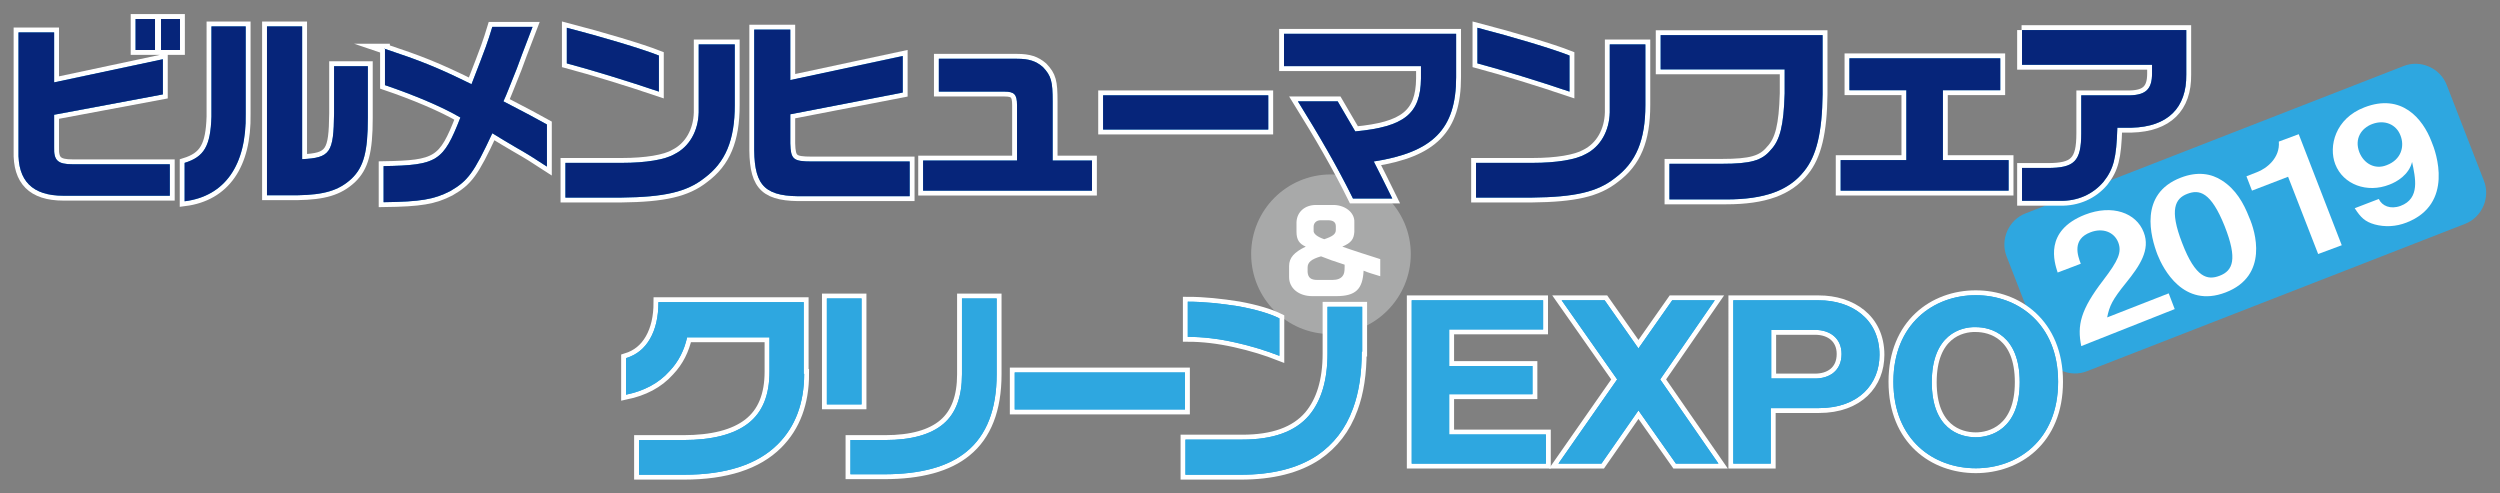 <?xml version="1.0" encoding="utf-8"?>
<!-- Generator: Adobe Illustrator 22.1.0, SVG Export Plug-In . SVG Version: 6.00 Build 0)  -->
<svg version="1.1" id="レイヤー_1" xmlns="http://www.w3.org/2000/svg" xmlns:xlink="http://www.w3.org/1999/xlink" x="0px"
	 y="0px" viewBox="0 0 540.3 106.6" style="enable-background:new 0 0 540.3 106.6;" xml:space="preserve">
<rect x="0" y="0" width="540.3" height="106.6" fill="#808080" stroke="none"/>
<style type="text/css">
	.st0{fill:#2EA7E0;}
	.st1{fill:#A8A9A9;}
	.st2{fill:#FFFFFF;}
	.st3{fill:none;stroke:#FFFFFF;stroke-width:2.108;stroke-miterlimit:10;}
	.st4{fill:#06257A;}
</style>
<g>
	<path class="st0" d="M536.8,39c1.5,3.7-0.4,8-4.1,9.4l-81.6,31.8c-3.7,1.5-8-0.4-9.4-4.1l-8-20.6c-1.5-3.7,0.4-8,4.1-9.4l81.6-31.8
		c3.7-1.5,8,0.4,9.4,4.1L536.8,39z"/>
	<path class="st1" d="M304.9,54.9c0,9.5-7.7,17.3-17.3,17.3c-9.5,0-17.2-7.7-17.2-17.3c0-9.5,7.7-17.2,17.2-17.2
		C297.1,37.7,304.9,45.4,304.9,54.9"/>
	<path class="st2" d="M278.6,57.5c0-1.8,1.1-3,3.6-4.2c-1.4-0.6-2-1.5-2-3.2V48c0.1-2.2,1.8-3.7,4.2-3.7h3.5
		c2.7-0.1,4.9,1.6,4.8,3.7v2.1c-0.1,1.6-0.7,2.4-2.6,3.2c1.9,0.7,6.3,2.1,8.2,2.7v3.7c-1.9-0.6-2.4-0.7-3.6-1.2
		c-0.2,4-1.7,5.5-5.9,5.5h-5.2c-2.9,0-5-1.7-5-4.1V57.5z M288,60.5c1,0,1.8-0.3,2.2-0.9c0.3-0.4,0.4-0.9,0.4-1.9c0-0.1,0-0.3,0-0.5
		c-2.5-0.8-3.3-1.1-5.1-1.8c-2.1,0.6-2.9,1.3-2.9,2.4v1c0.1,1.2,0.7,1.7,2.1,1.7H288z M283.9,49.8c-0.1,0.7,0.8,1.4,2.3,1.9
		c1.8-0.6,2.5-1.1,2.5-2v-0.8c0-0.9-0.6-1.3-1.7-1.3h-1.6c-0.9,0-1.5,0.6-1.5,1.4V49.8z"/>
	<path class="st3" d="M11.7,7v10.8l23.5-5v7.6l-23.5,4.4v7c-0.1,2.9,0.8,3.7,4,3.7h21v6.8H13.7c-6.7,0-9.9-3.2-9.7-9.7V7H11.7z
		 M33.5,10.8h-4.2V4.1h4.2V10.8z M38.9,10.8h-4.1V4.1h4.1V10.8z"/>
	<path class="st3" d="M53.1,5.7v18.9c0.2,11.1-4.5,17.8-13.2,18.9v-8.3c4.2-1.3,5.6-3.6,5.8-10V5.7H53.1z M57.8,5.7h7.5v28.7
		c6.1-0.3,6.8-1.4,6.9-9.9V14.3h7.3v11.2c0,7.3-0.9,10.6-3.5,13.1c-2.8,2.6-6,3.5-11.7,3.6h-6.6V5.7z"/>
	<path class="st3" d="M83,10.5c7.8,2.6,11.4,4,18.9,7.7c3.3-8.5,3.4-8.8,4.5-12.4h8.7c-2.2,5.7-2.7,7.1-3.4,9l-1.8,4.5
		c-0.3,0.8-0.7,1.7-1.1,2.6c5.6,2.9,6.5,3.4,9.4,5v9.1c-3.4-2.2-3.5-2.3-6.8-4.2c-1.7-1-3.4-2-5-3c-4,8.6-5.3,10.3-9.1,12.5
		c-3.5,1.8-6.4,2.3-14.4,2.4v-7.8c11.6-0.2,12.9-1,16.6-10.5c-3.9-2.3-10.1-4.9-16.3-7V10.5z"/>
	<path class="st3" d="M158.8,9.6v13.1c0,7.6-2,12.4-6.6,15.8c-3.8,3-8.7,4.1-17.9,4.2h-12.1v-7.5h12.2c5.2,0,9.4-0.7,11.4-1.9
		c3.2-1.6,5.1-5,5.2-9V9.6H158.8z M122.5,6c7.7,2,16.1,4.5,19.9,6v7.8c-6.8-2.3-14.3-4.6-19.9-6.1V6z"/>
	<path class="st3" d="M170.8,6.4v10.9l24.3-5.2V20l-24.3,4.7V31c0.1,3.4,0.6,3.9,4.6,3.9h21.2v7.5H174c-8.5,0.2-10.9-2-11-9.9V6.4
		H170.8z"/>
	<path class="st3" d="M199.5,34.7h20.3v-12c0-2.3-0.6-2.9-2.7-2.9h-14.2v-7.1h16.9c2.6,0,4.1,0.5,5.6,1.8c1.8,1.9,2.1,3.1,2.1,7.4
		v12.8h8.5v6.5h-36.5V34.7z"/>
	<rect x="238.4" y="20.6" class="st3" width="35.7" height="7.4"/>
	<path class="st3" d="M277.5,7.3h37.2v9.4c0,11.2-5,16.2-17.8,18.2c1.3,2.6,2.2,4.3,4,8h-8.5c-3.4-6.9-7.3-13.6-11.9-21h8.6l2.1,3.6
		c0.4,0.7,0.6,1,1.7,2.9c10.6-1,14.1-3.8,14.2-11.4v-2.7h-29.6V7.3z"/>
	<path class="st3" d="M355.6,9.6v13.1c0,7.6-2,12.4-6.6,15.8c-3.8,3-8.7,4.1-17.9,4.2H319v-7.5h12.2c5.2,0,9.4-0.7,11.5-1.9
		c3.2-1.6,5.1-5,5.2-9V9.6H355.6z M319.3,6c7.7,2,16.1,4.5,19.9,6v7.8c-6.8-2.3-14.3-4.6-19.9-6.1V6z"/>
	<path class="st3" d="M358.9,7.6h35v12.8c-0.1,8.2-1.3,13.3-4,16.6c-3.3,4.2-8.6,6.1-16.8,6.1h-12.3v-7.7h11.3c6.3,0,8.7-0.7,10.6-3
		c2-2.1,2.8-5.3,3-12.2V15h-26.8V7.6z"/>
	<polygon class="st3" points="412,34.6 412,19.5 399.7,19.5 399.7,12.6 432.3,12.6 432.3,19.5 419.9,19.5 419.9,34.6 434.1,34.6 
		434.1,41.2 397.8,41.2 397.8,34.6 	"/>
	<path class="st3" d="M436.9,6.5h35.6v9.6c0.1,7.2-4,11.3-11.8,11.5h-3.1c-0.2,6.6-0.8,8.9-3,11.7c-2.3,2.7-5.6,4.2-9.5,4.1h-8.1
		v-7.1h5.5c5.8,0,7.3-1.4,7.3-7.5v-8.2h10.6c3.4-0.1,4.7-1.4,4.7-4.7v-1.9h-28.1V6.5z"/>
	<path class="st0" d="M11.7,7v10.8l23.5-5v7.6l-23.5,4.4v7c-0.1,2.9,0.8,3.7,4,3.7h21v6.8H13.7c-6.7,0-9.9-3.2-9.7-9.7V7H11.7z
		 M33.5,10.8h-4.2V4.1h4.2V10.8z M38.9,10.8h-4.1V4.1h4.1V10.8z"/>
	<path class="st0" d="M53.1,5.7v18.9c0.2,11.1-4.5,17.8-13.2,18.9v-8.3c4.2-1.3,5.6-3.6,5.8-10V5.7H53.1z M57.8,5.7h7.5v28.7
		c6.1-0.3,6.8-1.4,6.9-9.9V14.3h7.3v11.2c0,7.3-0.9,10.6-3.5,13.1c-2.8,2.6-6,3.5-11.7,3.6h-6.6V5.7z"/>
	<path class="st0" d="M83,10.5c7.8,2.6,11.4,4,18.9,7.7c3.3-8.5,3.4-8.8,4.5-12.4h8.7c-2.2,5.7-2.7,7.1-3.4,9l-1.8,4.5
		c-0.3,0.8-0.7,1.7-1.1,2.6c5.6,2.9,6.5,3.4,9.4,5v9.1c-3.4-2.2-3.5-2.3-6.8-4.2c-1.7-1-3.4-2-5-3c-4,8.6-5.3,10.3-9.1,12.5
		c-3.5,1.8-6.4,2.3-14.4,2.4v-7.8c11.6-0.2,12.9-1,16.6-10.5c-3.9-2.3-10.1-4.9-16.3-7V10.5z"/>
	<path class="st0" d="M158.8,9.6v13.1c0,7.6-2,12.4-6.6,15.8c-3.8,3-8.7,4.1-17.9,4.2h-12.1v-7.5h12.2c5.2,0,9.4-0.7,11.4-1.9
		c3.2-1.6,5.1-5,5.2-9V9.6H158.8z M122.5,6c7.7,2,16.1,4.5,19.9,6v7.8c-6.8-2.3-14.3-4.6-19.9-6.1V6z"/>
	<path class="st0" d="M170.8,6.4v10.9l24.3-5.2V20l-24.3,4.7V31c0.1,3.4,0.6,3.9,4.6,3.9h21.2v7.5H174c-8.5,0.2-10.9-2-11-9.9V6.4
		H170.8z"/>
	<path class="st0" d="M199.5,34.7h20.3v-12c0-2.3-0.6-2.9-2.7-2.9h-14.2v-7.1h16.9c2.6,0,4.1,0.5,5.6,1.8c1.8,1.9,2.1,3.1,2.1,7.4
		v12.8h8.5v6.5h-36.5V34.7z"/>
	<rect x="238.4" y="20.6" class="st0" width="35.7" height="7.4"/>
	<path class="st0" d="M277.5,7.3h37.2v9.4c0,11.2-5,16.2-17.8,18.2c1.3,2.6,2.2,4.3,4,8h-8.5c-3.4-6.9-7.3-13.6-11.9-21h8.6l2.1,3.6
		c0.4,0.7,0.6,1,1.7,2.9c10.6-1,14.1-3.8,14.2-11.4v-2.7h-29.6V7.3z"/>
	<path class="st0" d="M355.6,9.6v13.1c0,7.6-2,12.4-6.6,15.8c-3.8,3-8.7,4.1-17.9,4.2H319v-7.5h12.2c5.2,0,9.4-0.7,11.5-1.9
		c3.2-1.6,5.1-5,5.2-9V9.6H355.6z M319.3,6c7.7,2,16.1,4.5,19.9,6v7.8c-6.8-2.3-14.3-4.6-19.9-6.1V6z"/>
	<path class="st0" d="M358.9,7.6h35v12.8c-0.1,8.2-1.3,13.3-4,16.6c-3.3,4.2-8.6,6.1-16.8,6.1h-12.3v-7.7h11.3c6.3,0,8.7-0.7,10.6-3
		c2-2.1,2.8-5.3,3-12.2V15h-26.8V7.6z"/>
	<polygon class="st0" points="412,34.6 412,19.5 399.7,19.5 399.7,12.6 432.3,12.6 432.3,19.5 419.9,19.5 419.9,34.6 434.1,34.6 
		434.1,41.2 397.8,41.2 397.8,34.6 	"/>
	<path class="st0" d="M436.9,6.5h35.6v9.6c0.1,7.2-4,11.3-11.8,11.5h-3.1c-0.2,6.6-0.8,8.9-3,11.7c-2.3,2.7-5.6,4.2-9.5,4.1h-8.1
		v-7.1h5.5c5.8,0,7.3-1.4,7.3-7.5v-8.2h10.6c3.4-0.1,4.7-1.4,4.7-4.7v-1.9h-28.1V6.5z"/>
	<path class="st4" d="M11.7,7v10.8l23.5-5v7.6l-23.5,4.4v7c-0.1,2.9,0.8,3.7,4,3.7h21v6.8H13.7c-6.7,0-9.9-3.2-9.7-9.7V7H11.7z
		 M33.5,10.8h-4.2V4.1h4.2V10.8z M38.9,10.8h-4.1V4.1h4.1V10.8z"/>
	<path class="st4" d="M53.1,5.7v18.9c0.2,11.1-4.5,17.8-13.2,18.9v-8.3c4.2-1.3,5.6-3.6,5.8-10V5.7H53.1z M57.8,5.7h7.5v28.7
		c6.1-0.3,6.8-1.4,6.9-9.9V14.3h7.3v11.2c0,7.3-0.9,10.6-3.5,13.1c-2.8,2.6-6,3.5-11.7,3.6h-6.6V5.7z"/>
	<path class="st4" d="M83,10.5c7.8,2.6,11.4,4,18.9,7.7c3.3-8.5,3.4-8.8,4.5-12.4h8.7c-2.2,5.7-2.7,7.1-3.4,9l-1.8,4.5
		c-0.3,0.8-0.7,1.7-1.1,2.6c5.6,2.9,6.5,3.4,9.4,5v9.1c-3.4-2.2-3.5-2.3-6.8-4.2c-1.7-1-3.4-2-5-3c-4,8.6-5.3,10.3-9.1,12.5
		c-3.5,1.8-6.4,2.3-14.4,2.4v-7.8c11.6-0.2,12.9-1,16.6-10.5c-3.9-2.3-10.1-4.9-16.3-7V10.5z"/>
	<path class="st4" d="M158.8,9.6v13.1c0,7.6-2,12.4-6.6,15.8c-3.8,3-8.7,4.1-17.9,4.2h-12.1v-7.5h12.2c5.2,0,9.4-0.7,11.4-1.9
		c3.2-1.6,5.1-5,5.2-9V9.6H158.8z M122.5,6c7.7,2,16.1,4.5,19.9,6v7.8c-6.8-2.3-14.3-4.6-19.9-6.1V6z"/>
	<path class="st4" d="M170.8,6.4v10.9l24.3-5.2V20l-24.3,4.7V31c0.1,3.4,0.6,3.9,4.6,3.9h21.2v7.5H174c-8.5,0.2-10.9-2-11-9.9V6.4
		H170.8z"/>
	<path class="st4" d="M199.5,34.7h20.3v-12c0-2.3-0.6-2.9-2.7-2.9h-14.2v-7.1h16.9c2.6,0,4.1,0.5,5.6,1.8c1.8,1.9,2.1,3.1,2.1,7.4
		v12.8h8.5v6.5h-36.5V34.7z"/>
	<rect x="238.4" y="20.6" class="st4" width="35.7" height="7.4"/>
	<path class="st4" d="M277.5,7.3h37.2v9.4c0,11.2-5,16.2-17.8,18.2c1.3,2.6,2.2,4.3,4,8h-8.5c-3.4-6.9-7.3-13.6-11.9-21h8.6l2.1,3.6
		c0.4,0.7,0.6,1,1.7,2.9c10.6-1,14.1-3.8,14.2-11.4v-2.7h-29.6V7.3z"/>
	<path class="st4" d="M355.6,9.6v13.1c0,7.6-2,12.4-6.6,15.8c-3.8,3-8.7,4.1-17.9,4.2H319v-7.5h12.2c5.2,0,9.4-0.7,11.5-1.9
		c3.2-1.6,5.1-5,5.2-9V9.6H355.6z M319.3,6c7.7,2,16.1,4.5,19.9,6v7.8c-6.8-2.3-14.3-4.6-19.9-6.1V6z"/>
	<path class="st4" d="M358.9,7.6h35v12.8c-0.1,8.2-1.3,13.3-4,16.6c-3.3,4.2-8.6,6.1-16.8,6.1h-12.3v-7.7h11.3c6.3,0,8.7-0.7,10.6-3
		c2-2.1,2.8-5.3,3-12.2V15h-26.8V7.6z"/>
	<polygon class="st4" points="412,34.6 412,19.5 399.7,19.5 399.7,12.6 432.3,12.6 432.3,19.5 419.9,19.5 419.9,34.6 434.1,34.6 
		434.1,41.2 397.8,41.2 397.8,34.6 	"/>
	<path class="st4" d="M436.9,6.5h35.6v9.6c0.1,7.2-4,11.3-11.8,11.5h-3.1c-0.2,6.6-0.8,8.9-3,11.7c-2.3,2.7-5.6,4.2-9.5,4.1h-8.1
		v-7.1h5.5c5.8,0,7.3-1.4,7.3-7.5v-8.2h10.6c3.4-0.1,4.7-1.4,4.7-4.7v-1.9h-28.1V6.5z"/>
	<path class="st3" d="M173.8,80.8c0,6.3-1.9,11.4-5.7,15.2c-4.4,4.4-11.2,6.6-20.3,6.6h-9.7v-7.5h9.6c6.2,0,10.9-1.2,14-3.6
		c3.1-2.4,4.6-6.1,4.6-11.2v-7.4h-17.8c-0.6,2.7-1.8,5.2-3.8,7.3c-2.4,2.7-5.6,4.3-9.4,5.1v-7.9c2.3-0.7,4-2.1,5.2-4.2
		c1.2-2.1,1.8-4.7,1.8-7.9h31.4V80.8z M186.2,87.4h-7.5V64.5h7.5V87.4z M215.4,80.9c0,7.6-2.2,13.2-6.5,16.7c-4,3.3-10,4.9-17.8,4.9
		h-7.3v-7.4l7.5,0c5.7,0,9.9-1.2,12.6-3.5c2.7-2.3,4-5.9,4-10.7V64.5h7.5V80.9z M256.1,88.5h-36.8v-8h36.8V88.5z M294.3,76
		c0,4.7-0.6,8.8-1.9,12.3c-1.6,4.4-4.2,7.7-7.7,10.1c-4.2,2.8-9.7,4.2-16.6,4.2h-11.9V95h12.3c6.6,0,11.4-1.7,14.4-5.2
		c2.6-3.1,4-7.5,4-13.4V66.3h7.5V76z M276.5,76.9c-2.8-1.1-6-2.1-9.6-2.9c-3.6-0.8-7-1.2-10.2-1.2v-7.6c3.5,0,7.2,0.4,11,1
		c3.8,0.7,6.8,1.6,8.8,2.6V76.9z"/>
	<polygon class="st3" points="334.1,93.9 334.1,100.2 305.1,100.2 305.1,64.9 333.5,64.9 333.5,71.2 313.2,71.2 313.2,79.1 
		331.2,79.1 331.2,85.2 313.2,85.2 313.2,93.9 	"/>
	<polygon class="st3" points="361.4,64.9 370.6,64.9 358.8,82 371.4,100.2 362.2,100.2 354.1,88.7 346.1,100.2 336.8,100.2 
		349.5,82 337.5,64.9 346.8,64.9 354.1,75.3 	"/>
	<path class="st3" d="M374.7,64.9h18.4c6.9,0,13.1,3.9,13.1,11.8c0,6.2-4.4,11.5-13.1,11.5h-10.4v12h-8.1V64.9z M382.8,81.8h9.5
		c3,0,5.7-1.6,5.7-5.3c0-3.3-2.4-5.2-5.7-5.2h-9.5V81.8z"/>
	<path class="st3" d="M427,101.2c-9.1,0-17.8-6.1-17.8-18.7c0-12.5,8.7-18.7,17.8-18.7c9,0,17.8,6.1,17.8,18.7
		C444.8,95.2,436,101.2,427,101.2z M417.5,82.6c0,10,5.9,11.9,9.5,11.9c3.1,0,9.5-1.6,9.5-11.9c0-10.2-6.2-11.9-9.5-11.9
		C423.8,70.6,417.5,72.3,417.5,82.6z"/>
	<path class="st0" d="M173.8,80.8c0,6.3-1.9,11.4-5.7,15.2c-4.4,4.4-11.2,6.6-20.3,6.6h-9.7v-7.5h9.6c6.2,0,10.9-1.2,14-3.6
		c3.1-2.4,4.6-6.1,4.6-11.2v-7.4h-17.8c-0.6,2.7-1.8,5.2-3.8,7.3c-2.4,2.7-5.6,4.3-9.4,5.1v-7.9c2.3-0.7,4-2.1,5.2-4.2
		c1.2-2.1,1.8-4.7,1.8-7.9h31.4V80.8z M186.2,87.4h-7.5V64.5h7.5V87.4z M215.4,80.9c0,7.6-2.2,13.2-6.5,16.7c-4,3.3-10,4.9-17.8,4.9
		h-7.3v-7.4l7.5,0c5.7,0,9.9-1.2,12.6-3.5c2.7-2.3,4-5.9,4-10.7V64.5h7.5V80.9z M256.1,88.5h-36.8v-8h36.8V88.5z M294.3,76
		c0,4.7-0.6,8.8-1.9,12.3c-1.6,4.4-4.2,7.7-7.7,10.1c-4.2,2.8-9.7,4.2-16.6,4.2h-11.9V95h12.3c6.6,0,11.4-1.7,14.4-5.2
		c2.6-3.1,4-7.5,4-13.4V66.3h7.5V76z M276.5,76.9c-2.8-1.1-6-2.1-9.6-2.9c-3.6-0.8-7-1.2-10.2-1.2v-7.6c3.5,0,7.2,0.4,11,1
		c3.8,0.7,6.8,1.6,8.8,2.6V76.9z"/>
	<polygon class="st0" points="334.1,93.9 334.1,100.2 305.1,100.2 305.1,64.9 333.5,64.9 333.5,71.2 313.2,71.2 313.2,79.1 
		331.2,79.1 331.2,85.2 313.2,85.2 313.2,93.9 	"/>
	<polygon class="st0" points="361.4,64.9 370.6,64.9 358.8,82 371.4,100.2 362.2,100.2 354.1,88.7 346.1,100.2 336.8,100.2 
		349.5,82 337.5,64.9 346.8,64.9 354.1,75.3 	"/>
	<path class="st0" d="M374.7,64.9h18.4c6.9,0,13.1,3.9,13.1,11.8c0,6.2-4.4,11.5-13.1,11.5h-10.4v12h-8.1V64.9z M382.8,81.8h9.5
		c3,0,5.7-1.6,5.7-5.3c0-3.3-2.4-5.2-5.7-5.2h-9.5V81.8z"/>
	<path class="st0" d="M427,101.2c-9.1,0-17.8-6.1-17.8-18.7c0-12.5,8.7-18.7,17.8-18.7c9,0,17.8,6.1,17.8,18.7
		C444.8,95.2,436,101.2,427,101.2 M417.5,82.6c0,10,5.9,11.9,9.5,11.9c3.1,0,9.5-1.6,9.5-11.9c0-10.2-6.2-11.9-9.5-11.9
		C423.8,70.6,417.5,72.3,417.5,82.6"/>
	<path class="st0" d="M173.8,80.8c0,6.3-1.9,11.4-5.7,15.2c-4.4,4.4-11.2,6.6-20.3,6.6h-9.7v-7.5h9.6c6.2,0,10.9-1.2,14-3.6
		c3.1-2.4,4.6-6.1,4.6-11.2v-7.4h-17.8c-0.6,2.7-1.8,5.2-3.8,7.3c-2.4,2.7-5.6,4.3-9.4,5.1v-7.9c2.3-0.7,4-2.1,5.2-4.2
		c1.2-2.1,1.8-4.7,1.8-7.9h31.4V80.8z M186.2,87.4h-7.5V64.5h7.5V87.4z M215.4,80.9c0,7.6-2.2,13.2-6.5,16.7c-4,3.3-10,4.9-17.8,4.9
		h-7.3v-7.4l7.5,0c5.7,0,9.9-1.2,12.6-3.5c2.7-2.3,4-5.9,4-10.7V64.5h7.5V80.9z M256.1,88.5h-36.8v-8h36.8V88.5z M294.3,76
		c0,4.7-0.6,8.8-1.9,12.3c-1.6,4.4-4.2,7.7-7.7,10.1c-4.2,2.8-9.7,4.2-16.6,4.2h-11.9V95h12.3c6.6,0,11.4-1.7,14.4-5.2
		c2.6-3.1,4-7.5,4-13.4V66.3h7.5V76z M276.5,76.9c-2.8-1.1-6-2.1-9.6-2.9c-3.6-0.8-7-1.2-10.2-1.2v-7.6c3.5,0,7.2,0.4,11,1
		c3.8,0.7,6.8,1.6,8.8,2.6V76.9z"/>
	<polygon class="st0" points="334.1,93.9 334.1,100.2 305.1,100.2 305.1,64.9 333.5,64.9 333.5,71.2 313.2,71.2 313.2,79.1 
		331.2,79.1 331.2,85.2 313.2,85.2 313.2,93.9 	"/>
	<polygon class="st0" points="361.4,64.9 370.6,64.9 358.8,82 371.4,100.2 362.2,100.2 354.1,88.7 346.1,100.2 336.8,100.2 
		349.5,82 337.5,64.9 346.8,64.9 354.1,75.3 	"/>
	<path class="st0" d="M374.7,64.9h18.4c6.9,0,13.1,3.9,13.1,11.8c0,6.2-4.4,11.5-13.1,11.5h-10.4v12h-8.1V64.9z M382.8,81.8h9.5
		c3,0,5.7-1.6,5.7-5.3c0-3.3-2.4-5.2-5.7-5.2h-9.5V81.8z"/>
	<path class="st0" d="M427,101.2c-9.1,0-17.8-6.1-17.8-18.7c0-12.5,8.7-18.7,17.8-18.7c9,0,17.8,6.1,17.8,18.7
		C444.8,95.2,436,101.2,427,101.2 M417.5,82.6c0,10,5.9,11.9,9.5,11.9c3.1,0,9.5-1.6,9.5-11.9c0-10.2-6.2-11.9-9.5-11.9
		C423.8,70.6,417.5,72.3,417.5,82.6"/>
</g>
<g>
	<path class="st2" d="M449.8,74.8c-0.9-4.5-0.2-7.8,4.8-14.3c3.2-4.2,4-6,3.2-8.1c-0.9-2.3-3.4-3.2-6-2.2c-4,1.5-2.8,5-2.1,6.8
		l-5,1.9c-0.7-2.2-3-9,5.9-12.5c5.9-2.3,11.1-0.4,12.7,3.8c1.5,3.8-0.9,7.3-3.8,10.9c-3,3.7-3.6,5-4.1,7.5l13.3-5.2l1.3,3.4
		L449.8,74.8z"/>
</g>
<g>
	<path class="st2" d="M481,63.2c-9.1,3.5-13.5-5.1-14.7-8.1c-1.5-3.9-4.1-13.2,5-16.7c3.6-1.4,6.6-0.9,8.9,0.6c3,1.9,4.7,4.9,5.9,8
		C487.4,49.9,490.4,59.6,481,63.2z M472.7,41.9c-2.6,1-3.9,3.4-1.1,10.6c2.9,7.6,5.5,8.1,8.1,7.1c2.9-1.1,3.9-3.6,1.1-10.7
		C477.8,41.4,475.3,40.9,472.7,41.9z"/>
</g>
<g>
	<path class="st2" d="M501,54.9l-6.5-16.7l-7.8,3l-1.2-3.1l2.3-0.9c2.1-0.8,5-3.1,4.7-6.6l4.3-1.6l9.3,24L501,54.9z"/>
	<path class="st2" d="M520.1,48.1c-2.3,0.9-4.7,1-6.9,0.4c-2.1-0.6-3-1.5-4.3-3.5l5.2-2c0.7,1.5,2.5,2.3,4.7,1.5
		c4.3-1.6,3.2-6.1,2.5-9.5c-0.7,2.8-3.3,4.3-4.9,4.9c-4.8,1.9-10,0-11.7-4.4c-1.5-3.9,0-9.9,6.3-12.3c8-3.1,12.6,2.4,14.5,7.4
		C526.5,32.9,530.4,44.1,520.1,48.1z M512.7,26.8c-2.4,0.9-3.9,3.2-2.8,6.1c1,2.5,3.4,3.8,5.9,2.8c3.2-1.2,3.9-4.1,3-6.4
		C517.9,26.9,515.4,25.8,512.7,26.8z"/>
</g>
</svg>
